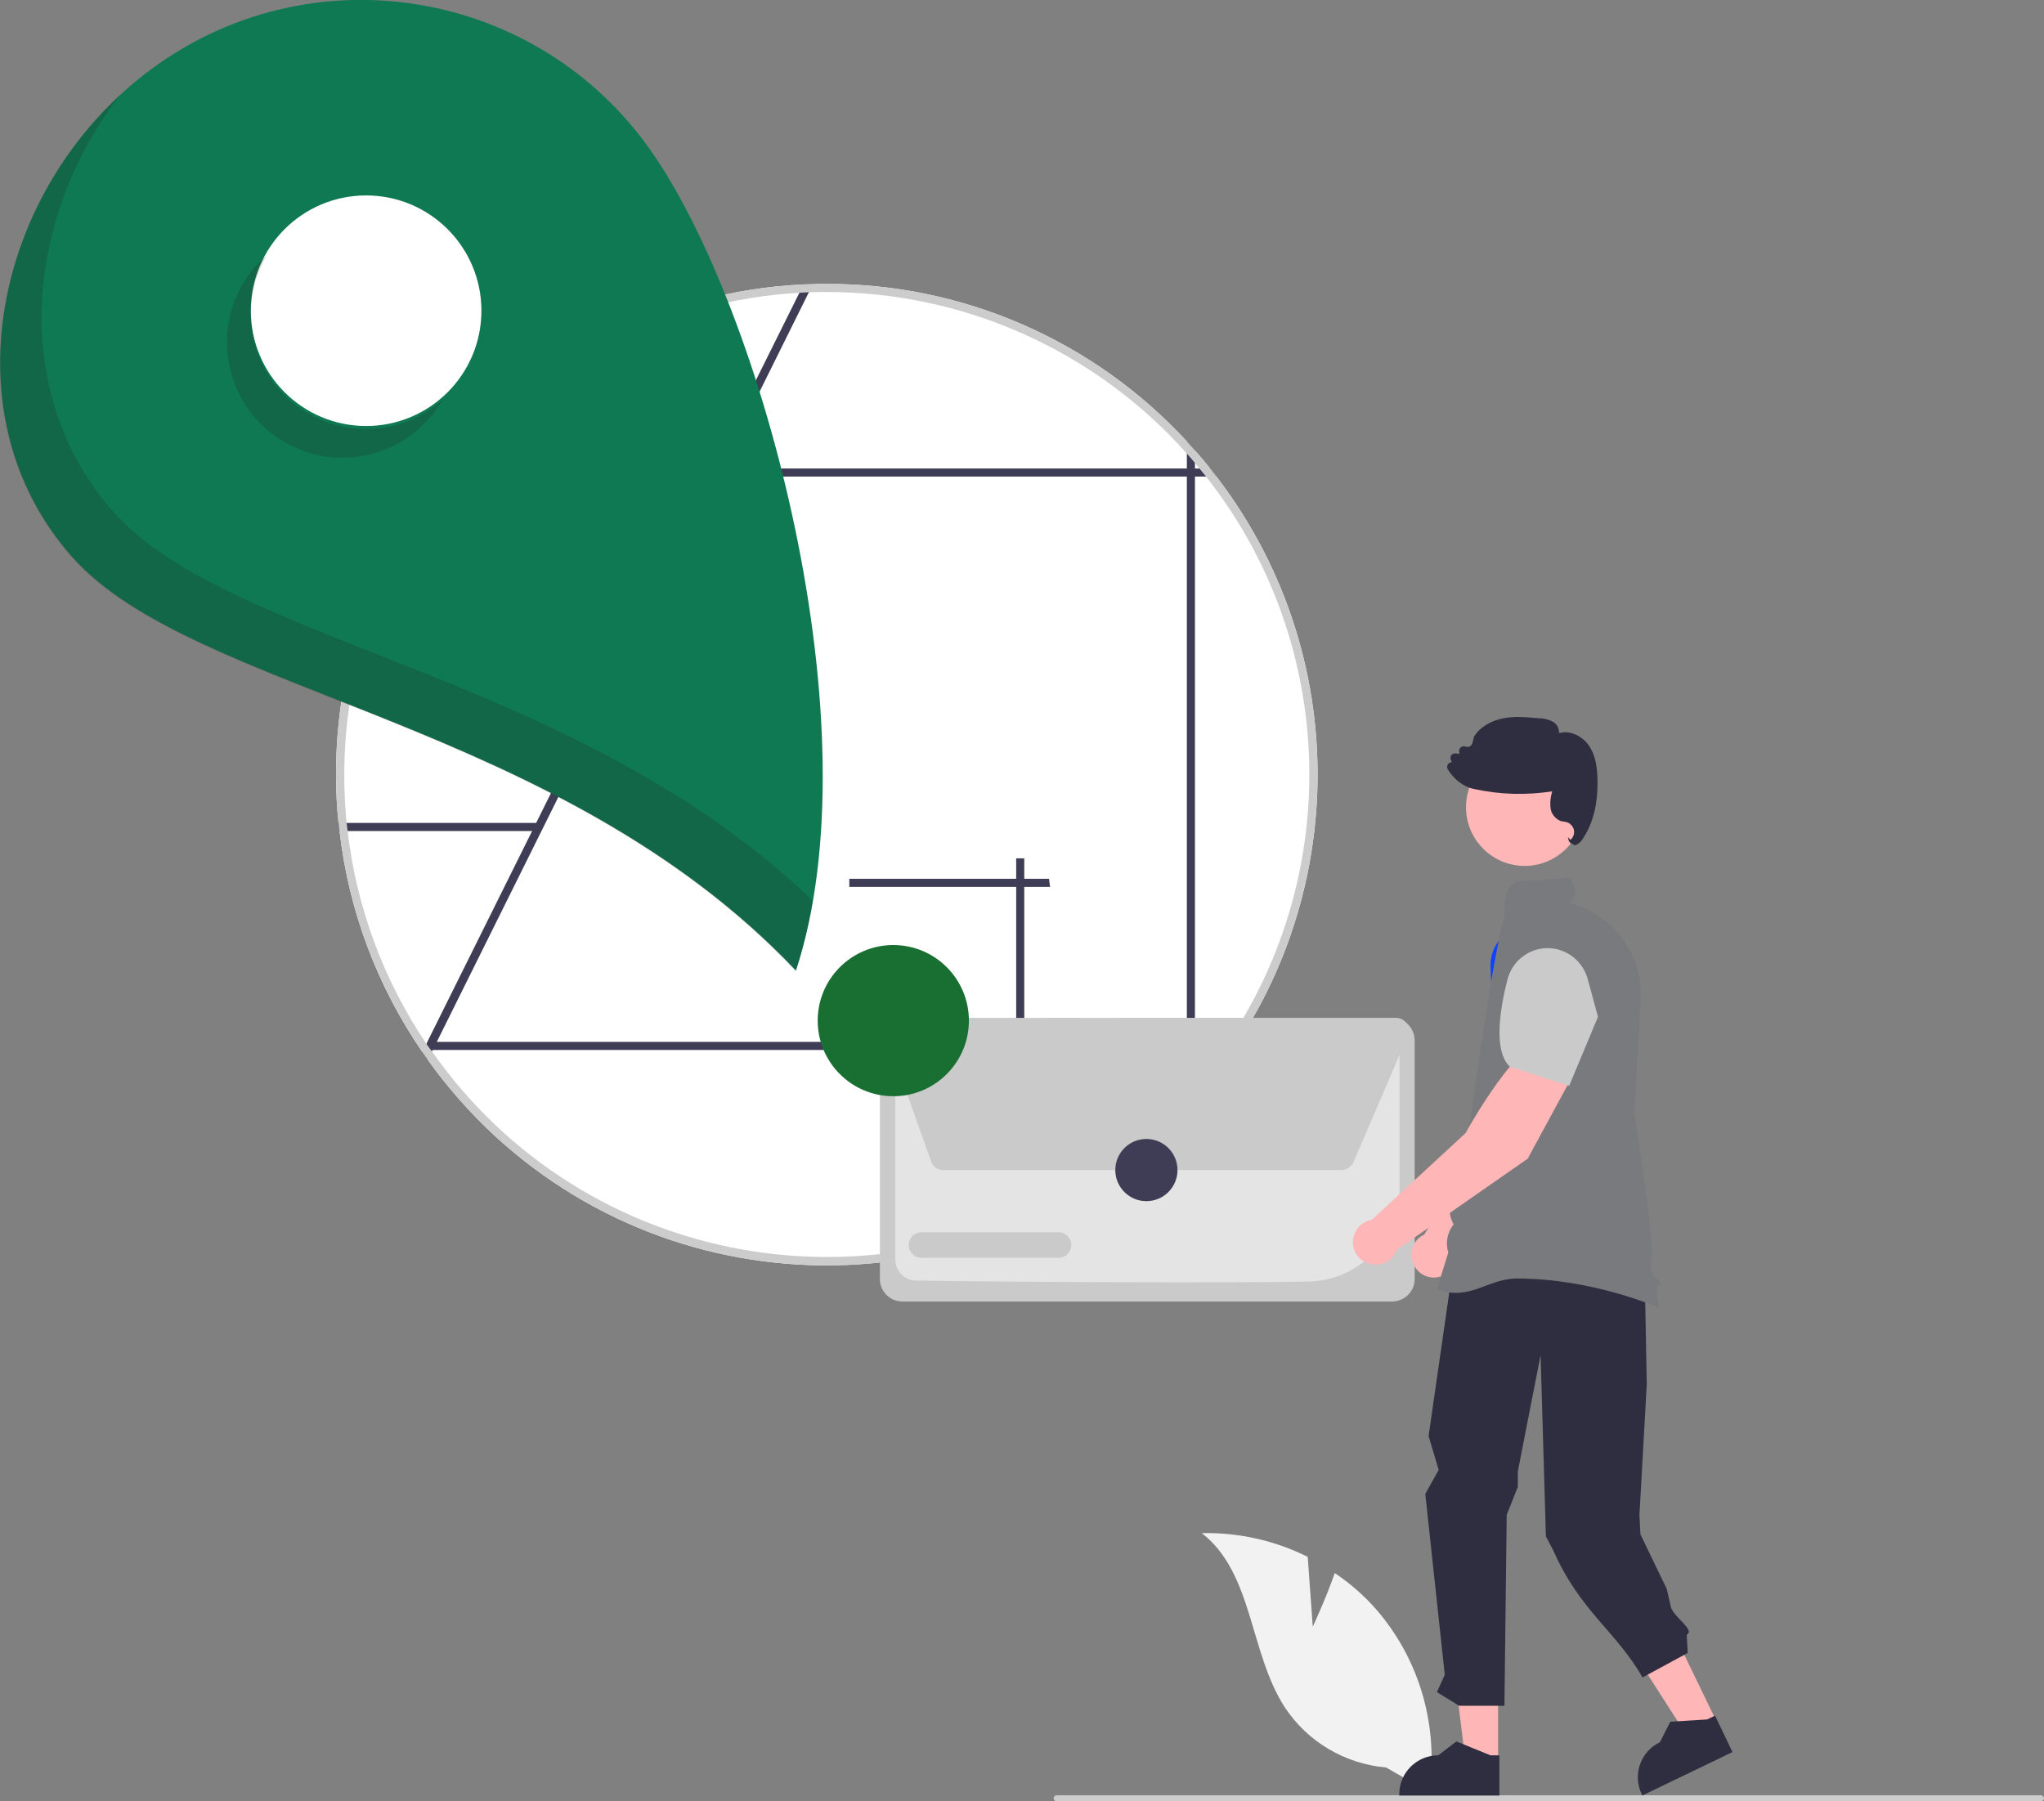 <?xml version="1.0" encoding="utf-8"?>
<!-- Generator: Adobe Illustrator 27.0.0, SVG Export Plug-In . SVG Version: 6.00 Build 0)  -->
<svg version="1.1" id="Layer_1" xmlns="http://www.w3.org/2000/svg" xmlns:xlink="http://www.w3.org/1999/xlink" x="0px" y="0px"
	 viewBox="0 0 808.4 712.5" style="enable-background:new 0 0 808.4 712.5;" xml:space="preserve">
<rect x="0" y="0" width="808.4" height="712.5" fill="#808080" stroke="none"/>
<style type="text/css">
	.st0{fill:#F2F2F2;}
	.st1{fill:#CCCCCC;}
	.st2{fill:#FFFFFF;}
	.st3{fill:#3F3D56;}
	.st4{fill:#CACACA;}
	.st5{fill:#E4E4E4;}
	.st6{fill:#0E7953;}
	.st7{fill:#196F31;}
	.st8{opacity:0.2;fill:#231F20;enable-background:new    ;}
	.st9{fill:#FFB6B6;}
	.st10{fill:#0D42FF;}
	.st11{fill:#2F2E41;}
	.st12{fill:#797A7D;}
</style>
<path class="st0" d="M519.2,643.4l-2-27.6c-13-6.5-27.4-9.7-41.9-9.4c20.4,15.8,18.8,47.4,32.9,69c9,13.6,23.8,22.3,40,23.7l17,9.8
	c3.9-26-3.7-52.5-20.9-72.3c-4.8-5.5-10.3-10.3-16.4-14.4C524.2,632.8,519.2,643.4,519.2,643.4z"/>
<path id="a8455189-ed55-4a18-ae95-69e4c9a5ea4d-52" class="st1" d="M417.9,712.5h389.3c0.7,0,1.2-0.6,1.2-1.2s-0.6-1.2-1.2-1.2
	H417.9c-0.7,0-1.2,0.6-1.2,1.2S417.2,712.5,417.9,712.5L417.9,712.5z"/>
<path class="st2" d="M170,414.8v0.5h0.4C170.3,415.2,170.2,415,170,414.8z M172.9,188.5c-26,33.8-40.1,75.2-40,117.9
	c0,6.5,0.3,12.9,1,19.2c0.1,1.1,0.2,2.2,0.4,3.2c3.6,31.4,14.9,61.4,32.8,87.4c0.7,1,1.4,2,2.1,3c7.7,10.8,16.5,20.8,26.3,29.9
	c78.7,72.6,201.3,67.7,273.9-10.9c1.1-1.2,2.2-2.4,3.2-3.6c61.3-69.4,64.9-172.6,8.5-246.1c-0.8-1.1-1.7-2.2-2.5-3.2
	c-1.9-2.4-3.9-4.8-6-7.1c-1.1-1.2-2.1-2.4-3.2-3.6c-36.7-39.8-88.3-62.4-142.4-62.3c-1.9,0-3.7,0-5.5,0.1c-1.2,0-2.5,0.1-3.7,0.1
	c-55.7,2.6-107.6,29.2-142.3,72.8C174.6,186.3,173.7,187.4,172.9,188.5L172.9,188.5z M170.4,415.3c-0.1-0.2-0.3-0.3-0.4-0.5v0.5
	H170.4z"/>
<path class="st3" d="M168.7,412.8l0.5-1.1l41.2-82.9v0l1.6-3.2v0l68-137.1v0l1.6-3.2l0,0l34.5-69.4l1.6-3.3c1.2-0.1,2.5-0.1,3.7-0.1
	l-1.6,3.3l-34.5,69.6v0l-1.6,3.2v0l-69.8,140.6l0,0l-41.2,83l-1.6,3.2l-0.3,0.5l-1.6,3.3c-0.7-1-1.4-2-2.1-3L168.7,412.8z"/>
<path class="st3" d="M213.2,325.5v3.2h-79c-0.1-1.1-0.3-2.2-0.4-3.2H213.2z"/>
<path class="st3" d="M335.9,350.8v-3.2h79c0.1,1.1,0.3,2.2,0.4,3.2H335.9z"/>
<path class="st3" d="M401.9,339.5h3.2v79c-1.1,0.1-2.2,0.3-3.2,0.4V339.5z"/>
<path class="st3" d="M481.1,188.5c-0.8-1.1-1.7-2.2-2.5-3.2h-6v-7.1c-1.1-1.2-2.1-2.4-3.2-3.6v10.7H175.4c-0.9,1.1-1.7,2.2-2.5,3.2
	h296.5v249.6c1.1-1.2,2.2-2.4,3.2-3.6V188.5H481.1z"/>
<rect x="170" y="412.1" class="st3" width="301" height="3.2"/>
<path class="st1" d="M170,414.8v0.5h0.4C170.3,415.2,170.2,415,170,414.8z M172.9,188.5c-26,33.8-40.1,75.2-40,117.9
	c0,6.5,0.3,12.9,1,19.2c0.1,1.1,0.2,2.2,0.4,3.2c3.6,31.4,14.9,61.4,32.8,87.4c0.7,1,1.4,2,2.1,3c7.7,10.8,16.5,20.8,26.3,29.9
	c78.7,72.6,201.3,67.7,273.9-10.9c1.1-1.2,2.2-2.4,3.2-3.6c61.3-69.4,64.9-172.6,8.5-246.1c-0.8-1.1-1.7-2.2-2.5-3.2
	c-1.9-2.4-3.9-4.8-6-7.1c-1.1-1.2-2.1-2.4-3.2-3.6c-36.7-39.8-88.3-62.4-142.4-62.3c-1.9,0-3.7,0-5.5,0.1c-1.2,0-2.5,0.1-3.7,0.1
	c-55.7,2.6-107.6,29.2-142.3,72.8C174.6,186.3,173.7,187.4,172.9,188.5L172.9,188.5z M137.5,328.8c-0.1-1.1-0.3-2.2-0.4-3.2
	c-4.9-49.1,9.4-98.3,39.9-137.1c0.9-1.1,1.7-2.2,2.6-3.2c33.8-41.2,83.3-66.4,136.5-69.5c1.2-0.1,2.5-0.1,3.7-0.2
	c2.4-0.1,4.8-0.1,7.2-0.1c54.4,0,106.2,23.2,142.4,63.9c1.1,1.2,2.2,2.5,3.2,3.7c0.6,0.7,1.2,1.4,1.8,2.2c0.9,1.1,1.7,2.2,2.6,3.2
	c56.1,71.2,54.2,172-4.4,241.1c-1,1.3-2.1,2.5-3.2,3.7c-9.8,11.1-21,20.9-33.1,29.4c-86.3,60.4-205.1,39.4-265.5-46.9
	c-0.1-0.2-0.3-0.4-0.4-0.5c-0.1-0.2-0.3-0.3-0.4-0.5c-0.5-0.7-0.9-1.3-1.4-2C151.7,387.7,141,358.9,137.5,328.8L137.5,328.8z
	 M170.4,415.3c-0.1-0.2-0.3-0.3-0.4-0.5v0.5H170.4z"/>
<path class="st4" d="M550.5,514.8H356.9c-4.9,0-8.9-4-8.9-8.9v-94.4c0-4.9,4-8.9,8.9-8.9h193.7c4.9,0,8.9,4,8.9,8.9v94.4
	C559.5,510.8,555.5,514.8,550.5,514.8z"/>
<path class="st5" d="M465.3,507.2c-42.4,0-86.6-0.4-103.1-0.7c-4.5-0.1-8.1-3.8-8.1-8.3v-86.7c0-1.6,1.3-2.9,2.9-2.9h193.6
	c1.6,0,2.9,1.3,2.9,2.9v58.8c-0.1,20-16.1,36.2-36.1,36.6C502,507.2,483.8,507.2,465.3,507.2z"/>
<path class="st4" d="M530.6,462.8H373c-2.1,0-4-1.3-4.7-3.3l-17.8-50c-0.9-2.6,0.4-5.4,3-6.3c0.5-0.2,1.1-0.3,1.7-0.3l197-0.3h0
	c2.7,0,5,2.2,5,5c0,0.7-0.1,1.3-0.4,2l-0.3-0.1l0.3,0.1l-21.6,50.3C534.3,461.6,532.5,462.8,530.6,462.8z"/>
<path class="st4" d="M418.7,497.5h-54.3c-2.8,0-5-2.3-5-5.1c0-2.8,2.3-5,5-5h54.3c2.8,0,5,2.3,5,5.1
	C423.7,495.2,421.4,497.5,418.7,497.5z"/>
<circle class="st3" cx="453.4" cy="462.8" r="12.3"/>
<path class="st6" d="M62.4,25.5c63.1-44.5,150.3-29.3,194.8,33.8c44.5,63.1,89.1,228.7,57.6,324.6
	C220.8,284.7,76.5,274.4,28.6,220.3C-22.7,162.6-0.8,70,62.4,25.5z"/>
<circle id="faf5c3b1-f7bb-4793-8f76-a694569c182e" class="st2" cx="144.8" cy="122.9" r="45.6"/>
<circle id="e618366e-6f5c-4381-83a5-490aecbf791d" class="st7" cx="353.3" cy="403.7" r="29.9"/>
<path class="st8" d="M96,112.4c-12.7,21.7-5.4,49.7,16.4,62.4c21.7,12.7,49.7,5.4,62.4-16.4c-18.9,16.6-47.7,14.7-64.3-4.2
	c-12.9-14.8-15-36.1-5.1-53.1C101.6,104.3,98.5,108.1,96,112.4z"/>
<path class="st8" d="M28.5,220.5c48,54.1,192.3,64.4,286.2,163.6c2.9-9.1,5.2-18.4,6.8-27.8C227.5,266.2,91.3,254.8,44.9,202.5
	C3.5,155.8,9.9,86.2,47.3,37.8C-4,85.4-18.5,167.6,28.5,220.5z"/>
<path class="st9" d="M624.6,411.5l-19.4-5.9c-8.4,10.2-15.4,39.6-15.4,39.6l-26.5,43.1c-4.5,2.1-6.4,7.4-4.2,11.9
	c2.1,4.5,7.4,6.4,11.9,4.2c2.9-1.4,4.8-4.2,5.1-7.4l40.1-48.7L624.6,411.5z"/>
<path class="st10" d="M624.3,416.2l3.6-29.3l-8-13.4c-3.2-5.4-9.2-8.4-15.5-7.9l0,0c-8.6,0.8-15.1,8.1-14.9,16.7
	c0.3,12.6,2.3,28.5,10,32.9l0.1,0L624.3,416.2z"/>
<polygon class="st9" points="679,681.1 667.3,686.7 640.2,644.5 657.3,636.3 "/>
<path class="st11" d="M685.2,693l-35.7,17.2l-0.2-0.5c-3.7-7.7-0.5-16.9,7.2-20.6l0,0l4.1-8.1l14.6-0.9l3.1-1.5L685.2,693z"/>
<polygon class="st9" points="592.5,696.8 579.6,696.8 573.5,647 592.5,647 "/>
<path class="st11" d="M593,710.2l-39.6,0v-0.5c0-8.5,6.9-15.4,15.4-15.4h0l7.2-5.5l13.5,5.5l3.5,0L593,710.2z"/>
<path class="st11" d="M579.7,466.1L565,568l4,13.4l-5.3,9.5l7.7,71.5l-3.1,6.9l8.8,5.4H595l0.9-75.5l4.4-11.1V582l9-46l2.1,71.7
	l2.9,5.5c10.7,24.3,25.1,32.2,35.3,50.3l17.9-9.7l-0.4-7.2c3.6-1.8-5.4-7.1-6.3-11.1l-1.6-7l-10.4-21.6l-0.4-7.6l2.9-51.8l-1.3-69.7
	l-23.5-17.9L579.7,466.1z"/>
<circle class="st9" cx="603" cy="319.3" r="23.2"/>
<path class="st12" d="M568.6,510.1l-0.3-0.1l4.5-14.6c-1.2-3.8-0.4-8,2.1-11.1c-0.7-1.3-3.7-7.2,1.2-12.3
	c-0.3-1.5-1.8-10.2,3.4-14.4c0,0,9.9-75.4,15.5-95.3c0.2-1.5-1.1-13.3,6.4-13.8c4-0.2,9.9-0.6,18.8-1.2c1.2-0.1,1.8,1.9,2.8,5
	c0.7,2.1-2.9,5.1-2,5l0.1,0l0.1,0c17.1,4.6,28.7,20.6,27.7,38.3l-2.6,45c0.4,1.8,8.8,53.2,6.6,58.7c-1.3,3.1,0.9,5.1,2.4,6.5
	c0.8,0.7,1.4,1.3,1.3,1.8c-0.1,0.3-0.3,0.6-0.6,0.7c-1.4,0.7-0.6,5.5,0.2,8.4l0.1,0.3l-0.3,0.1c-0.3,0.2-25.5-11.4-56.2-11.4
	C588.2,505.8,581.6,514.6,568.6,510.1z"/>
<path class="st11" d="M621.4,333.6c-0.5-0.3-0.8-0.7-1-1.2l-0.3-1.3l1,1.1c1.7-1.4,2-4,0.5-5.7c-0.5-0.5-1-1-1.7-1.2
	c-0.4-0.1-0.9-0.3-1.4-0.3c-0.5-0.1-1-0.2-1.4-0.3c-2.2-1-3.8-3.1-3.9-5.5c-0.2-2.1,0.1-4.2,0.7-6.2c-10.3,1.6-20.7,1.3-30.8-0.9
	c-1.6-0.3-3.1-0.9-4.4-1.7c-2.5-1.5-4.6-3.6-6.1-6.1c-0.4-0.7-0.3-1.6,0.2-2.2c0.4-0.4,0.9-0.6,1.4-0.6l-0.4-1
	c-0.4-1,0.1-2.1,1.1-2.4c0.3-0.1,0.7-0.1,1-0.1l1.3,0.2l-0.1-0.9c-0.2-1,0.6-2,1.6-2.1c0.3,0,0.6,0,0.9,0.1c1.1,0.4,2.3-0.1,2.7-1.2
	c0-0.1,0.1-0.2,0.1-0.3l0.5-2.2l0-0.1c2.2-3.7,6.5-6.4,11.7-7.4c4.7-0.9,9.4-0.4,14,0c2,0,3.9,0.5,5.6,1.4c1.6,0.9,2.5,2.7,2.4,4.5
	c4.5-1.4,9.4,1.4,11.8,4.9c2.9,4.2,3.3,9.4,3.4,13.5c0.2,9.7-1.8,17.5-5.9,23.5c-0.6,1-1.5,1.8-2.5,2.3c-0.3,0.1-0.6,0.1-0.8,0.1
	C622.2,333.9,621.8,333.8,621.4,333.6z"/>
<path class="st9" d="M622.2,425.1l-17.1-10.9c-10.9,7.5-25.5,34-25.5,34l-37.1,34.3c-4.9,0.8-8.1,5.5-7.3,10.3
	c0.8,4.9,5.5,8.1,10.3,7.3c3.2-0.5,5.8-2.7,6.9-5.7l51.8-36.1L622.2,425.1z"/>
<path class="st4" d="M620.6,429.5l11.4-27.3l-4.1-15.1c-1.7-6-6.6-10.6-12.8-11.8l0,0c-8.5-1.6-16.7,3.7-18.9,12.1
	c-3.1,12.2-5.5,28.1,0.8,34.4l0.1,0.1L620.6,429.5z"/>
</svg>
